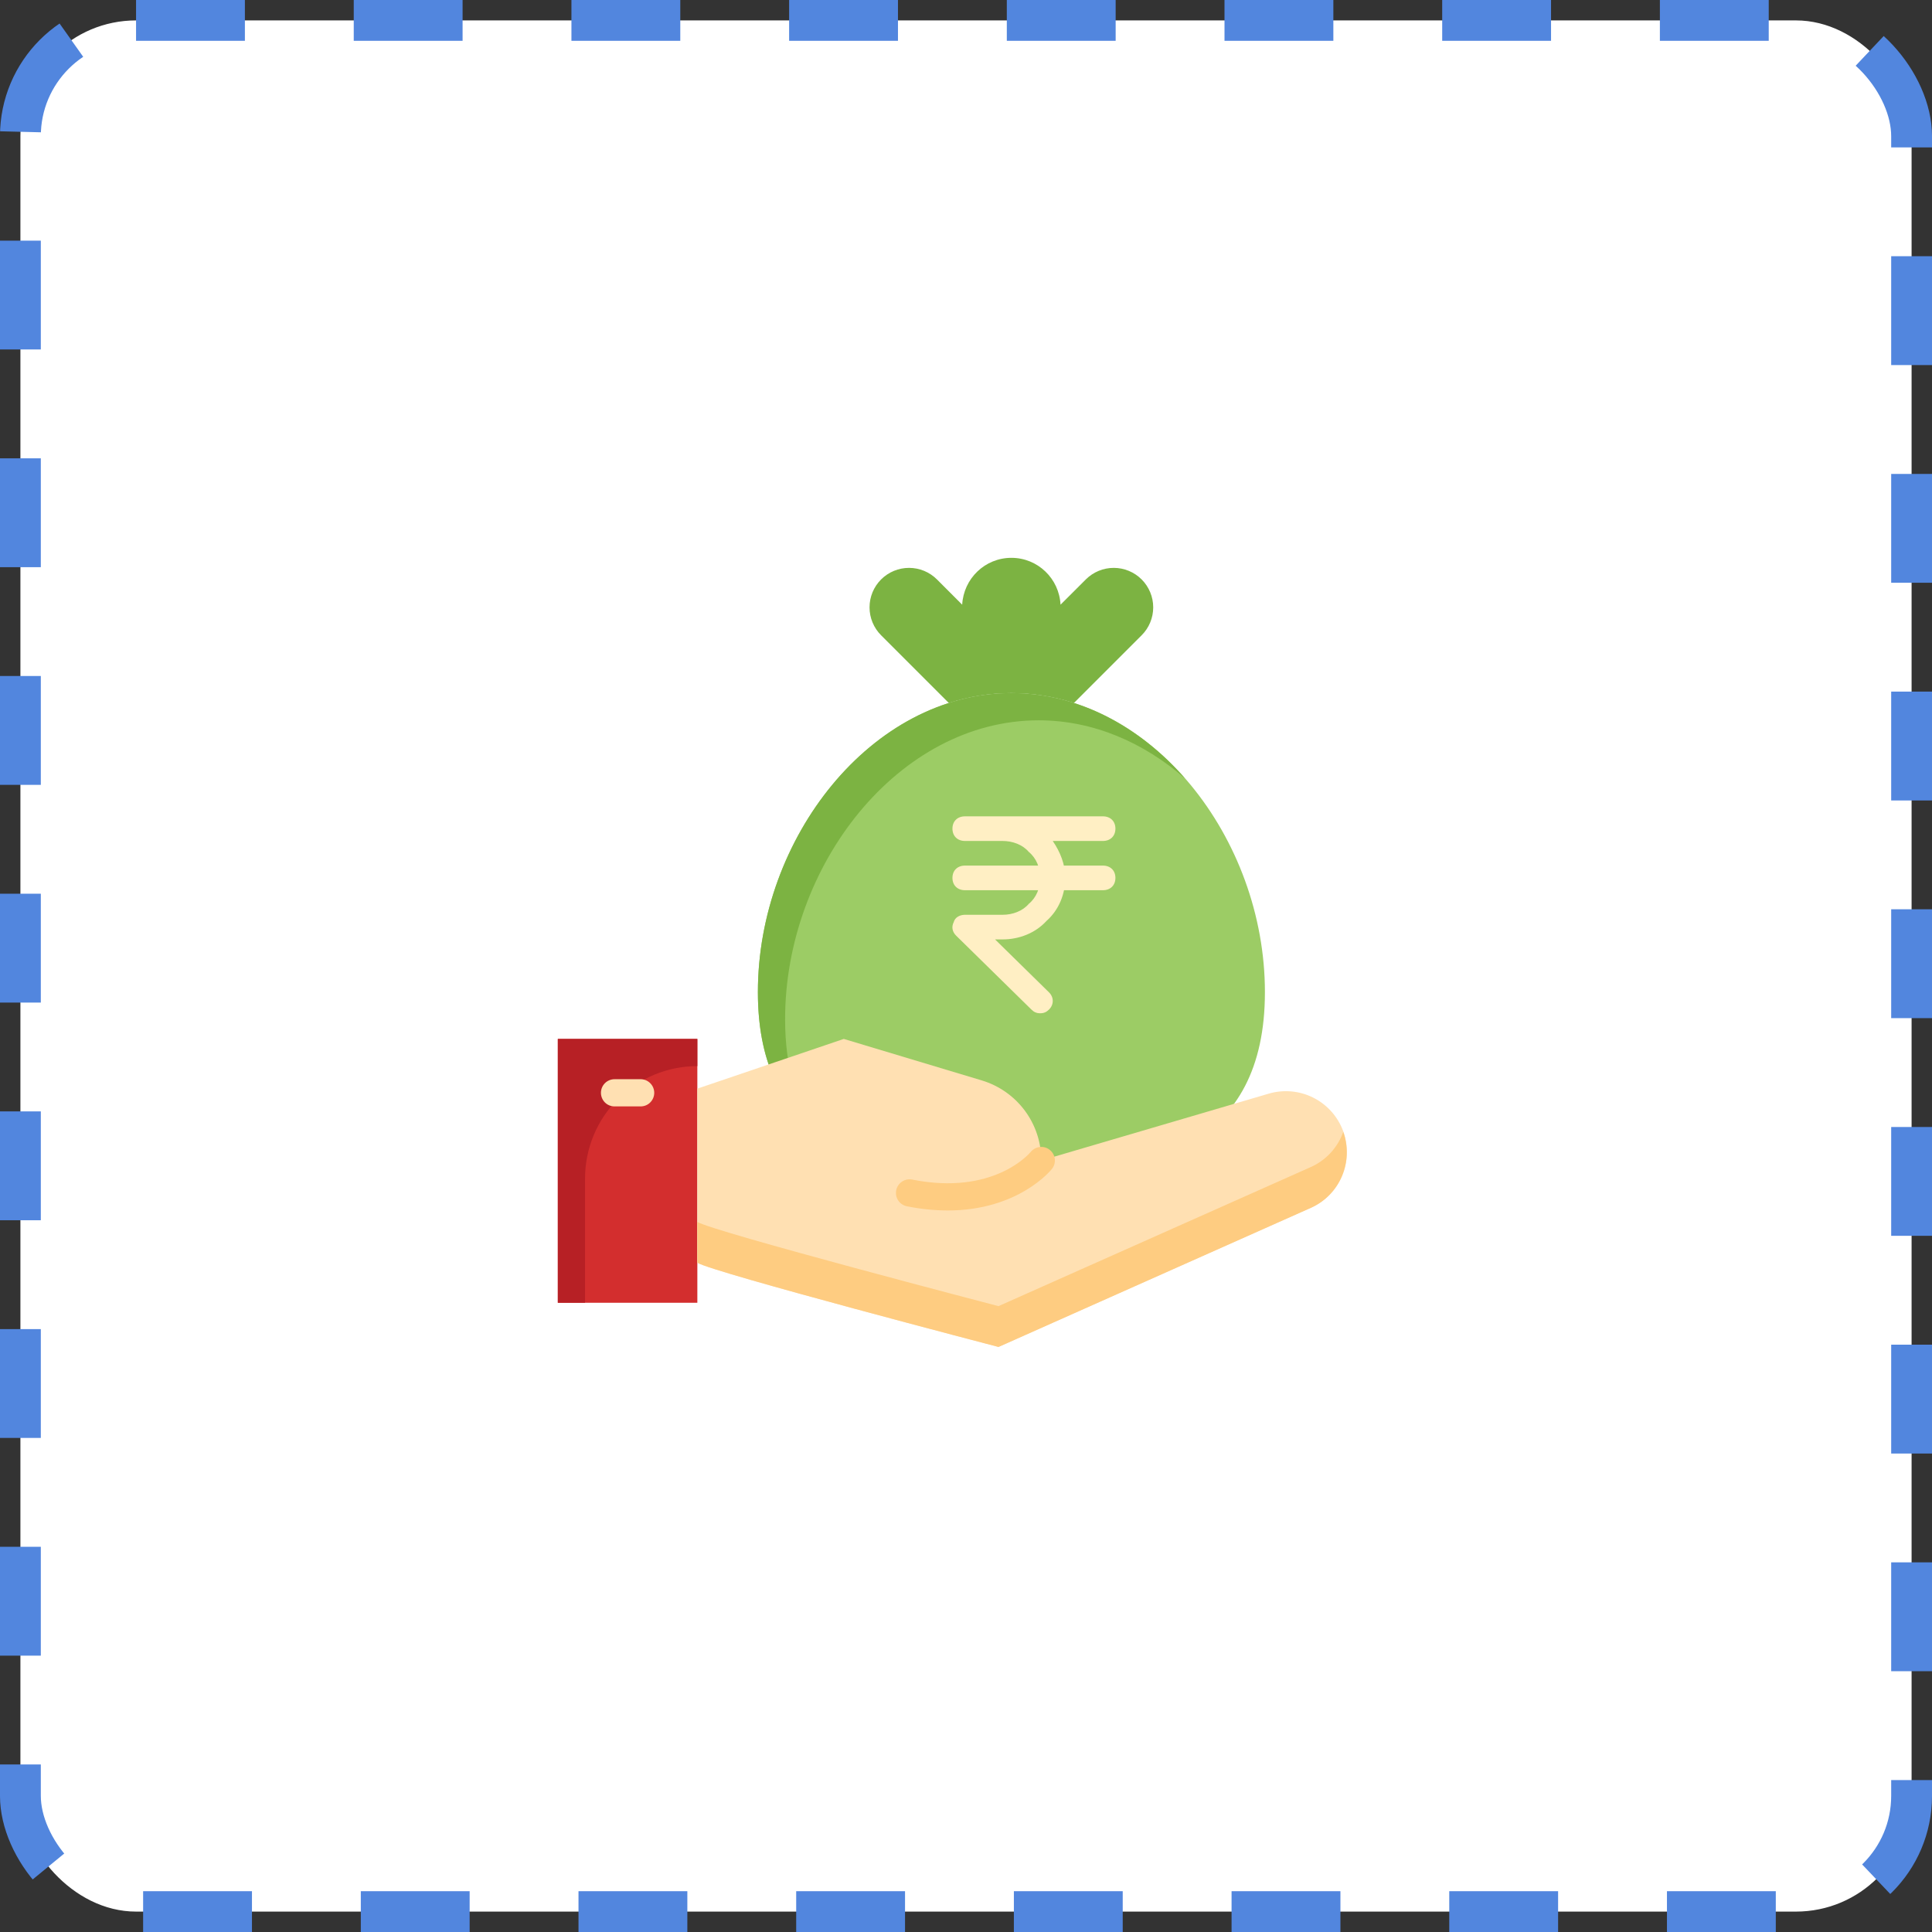 <svg width="71" height="71" viewBox="0 0 71 71" fill="none" xmlns="http://www.w3.org/2000/svg">
<rect x="0" y="0" width="71" height="71" fill="#333333" stroke="none"/>
<rect x="0.75" y="0.75" width="69.5" height="69.5" rx="4.25" fill="white" stroke="#5286DE" stroke-width="1.5" stroke-dasharray="4 4"/>
<path d="M46.485 36.459C46.485 42.109 42.314 43.315 37.168 43.315C32.023 43.315 27.852 42.109 27.852 36.459C27.852 30.808 32.023 25.471 37.168 25.471C42.314 25.471 46.485 30.808 46.485 36.459Z" fill="#9CCC65"/>
<path d="M38.227 37.237C38.089 37.237 37.997 37.192 37.904 37.101L35.14 34.387C35.002 34.252 34.956 34.071 35.048 33.89C35.094 33.709 35.278 33.618 35.463 33.618H36.845C37.213 33.618 37.582 33.483 37.812 33.211C38.089 32.985 38.227 32.623 38.227 32.261C38.227 31.9 38.089 31.538 37.812 31.312C37.582 31.04 37.213 30.905 36.845 30.905H35.463C35.186 30.905 35.002 30.724 35.002 30.452C35.002 30.181 35.186 30 35.463 30H40.531C40.807 30 40.991 30.181 40.991 30.452C40.991 30.724 40.807 30.905 40.531 30.905H38.688C38.964 31.312 39.148 31.764 39.148 32.261C39.148 32.849 38.918 33.438 38.457 33.845C38.043 34.297 37.444 34.523 36.845 34.523H36.568L38.55 36.468C38.734 36.649 38.734 36.92 38.55 37.101C38.457 37.192 38.365 37.237 38.227 37.237Z" fill="#FFEFC4"/>
<path d="M40.531 32.715H35.463C35.186 32.715 35.002 32.534 35.002 32.262C35.002 31.991 35.186 31.81 35.463 31.81H40.531C40.807 31.81 40.991 31.991 40.991 32.262C40.991 32.534 40.807 32.715 40.531 32.715Z" fill="#FFEFC4"/>
<path d="M28.852 37.459C28.852 31.809 33.023 26.471 38.169 26.471C40.176 26.471 42.033 27.286 43.554 28.612C41.886 26.705 39.641 25.472 37.169 25.472C32.023 25.472 27.852 30.808 27.852 36.459C27.852 38.974 28.682 40.605 30.053 41.645C29.292 40.638 28.852 39.283 28.852 37.459Z" fill="#7CB342"/>
<path d="M34.868 25.834C35.604 25.599 36.374 25.471 37.168 25.471C37.961 25.471 38.731 25.599 39.467 25.834L41.955 23.346C42.227 23.074 42.38 22.705 42.38 22.32C42.38 21.936 42.227 21.566 41.955 21.294C41.683 21.022 41.314 20.869 40.929 20.869C40.544 20.869 40.175 21.022 39.903 21.294L38.974 22.222C38.925 21.264 38.139 20.5 37.168 20.5C36.196 20.5 35.411 21.264 35.36 22.222L34.433 21.294C34.298 21.159 34.138 21.052 33.962 20.979C33.786 20.907 33.597 20.869 33.406 20.869C33.022 20.869 32.652 21.022 32.38 21.294C32.108 21.566 31.955 21.935 31.955 22.32C31.955 22.705 32.108 23.074 32.38 23.346L34.868 25.834Z" fill="#7CB342"/>
<path d="M20.5 38.18H25.627V47.876H20.5V38.18Z" fill="#D32E2E"/>
<path d="M25.627 39.18V38.18H20.5V47.875H21.5V43.307C21.5 42.765 21.607 42.228 21.814 41.727C22.021 41.226 22.325 40.771 22.709 40.388C23.092 40.005 23.547 39.701 24.048 39.493C24.548 39.286 25.085 39.179 25.627 39.179V39.18Z" fill="#B72025"/>
<path d="M25.627 46.404C26.186 46.759 36.694 49.5 36.694 49.5L48.17 44.389C48.689 44.158 49.101 43.737 49.322 43.214C49.543 42.69 49.557 42.102 49.361 41.568C49.164 41.035 48.773 40.596 48.265 40.34C47.757 40.084 47.172 40.031 46.626 40.191L38.267 42.647C38.267 41.987 38.055 41.344 37.661 40.814C37.267 40.284 36.712 39.895 36.08 39.705L31.008 38.18L25.627 40.007V46.404Z" fill="#FFE0B2"/>
<path d="M48.17 42.889L36.694 48C36.694 48 26.186 45.259 25.627 44.904V46.404C26.186 46.759 36.694 49.5 36.694 49.5L48.17 44.389C49.255 43.906 49.746 42.678 49.364 41.597C49.263 41.882 49.105 42.144 48.9 42.366C48.694 42.588 48.446 42.766 48.17 42.889Z" fill="#FECC81"/>
<path d="M38.582 42.261C38.48 42.177 38.348 42.138 38.217 42.151C38.085 42.164 37.964 42.229 37.88 42.331C37.825 42.397 36.505 43.942 33.523 43.349C33.393 43.324 33.258 43.35 33.148 43.424C33.038 43.498 32.961 43.612 32.935 43.742C32.91 43.873 32.936 44.008 33.01 44.118C33.084 44.228 33.198 44.304 33.328 44.33C33.823 44.431 34.327 44.482 34.832 44.484C37.398 44.484 38.599 43.032 38.657 42.959C38.739 42.857 38.778 42.726 38.764 42.595C38.75 42.464 38.685 42.344 38.582 42.261Z" fill="#FECC81"/>
<path d="M23.543 39.66H22.584C22.451 39.66 22.324 39.713 22.23 39.807C22.137 39.9 22.084 40.028 22.084 40.16C22.084 40.293 22.137 40.42 22.23 40.514C22.324 40.608 22.451 40.66 22.584 40.66H23.543C23.676 40.66 23.803 40.608 23.896 40.514C23.99 40.42 24.043 40.293 24.043 40.16C24.043 40.028 23.99 39.9 23.896 39.807C23.803 39.713 23.676 39.66 23.543 39.66Z" fill="#FFE0B2"/>
</svg>
